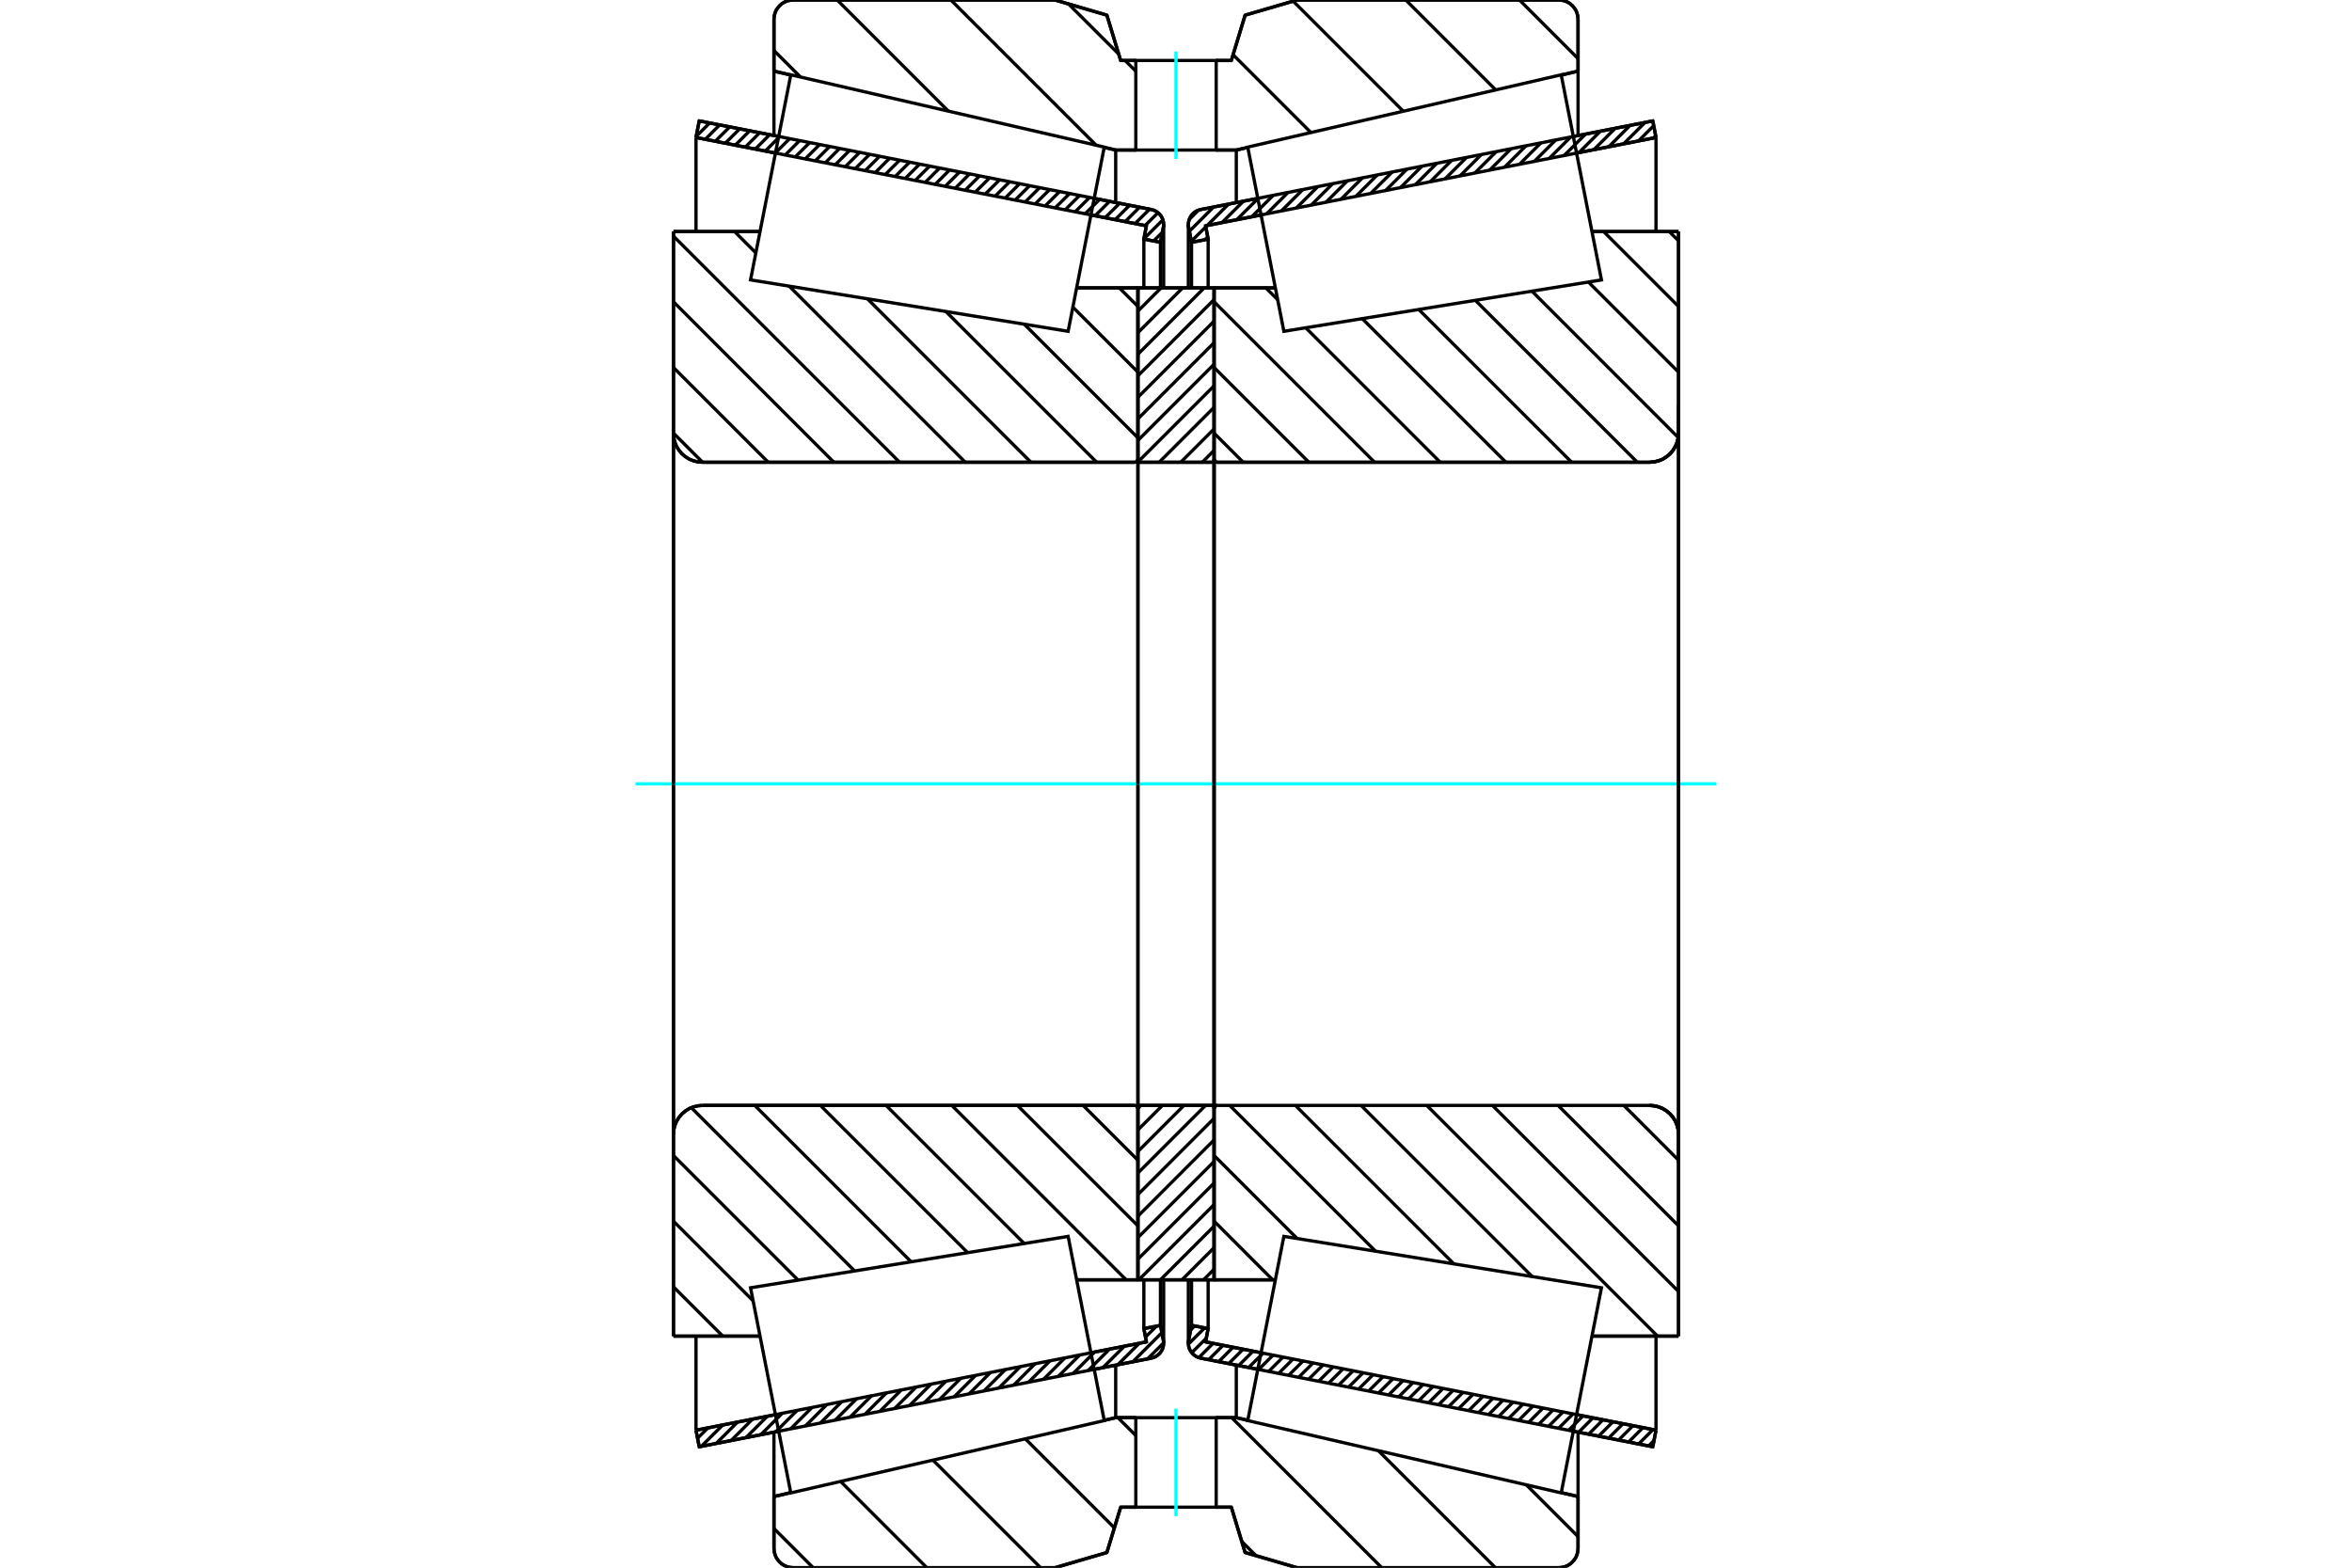 <?xml version="1.0" standalone="no"?>
<!DOCTYPE svg PUBLIC "-//W3C//DTD SVG 1.1//EN"
	"http://www.w3.org/Graphics/SVG/1.1/DTD/svg11.dtd">
<svg xmlns="http://www.w3.org/2000/svg" height="100%" width="100%" viewBox="0 0 36000 24000">
	<rect x="-1800" y="-1200" width="39600" height="26400" style="fill:#FFF"/>
	<g style="fill:none; fill-rule:evenodd" transform="matrix(1 0 0 1 0 0)">
		<g style="fill:none; stroke:#000; stroke-width:50; shape-rendering:geometricPrecision">
			<line x1="19252" y1="20963" x2="18377" y2="20792"/>
			<line x1="25298" y1="22149" x2="24081" y2="21911"/>
			<line x1="25347" y1="21895" x2="25298" y2="22149"/>
			<line x1="24131" y1="21657" x2="25347" y2="21895"/>
			<line x1="18453" y1="20543" x2="19302" y2="20709"/>
			<line x1="18492" y1="20340" x2="18453" y2="20543"/>
			<line x1="18238" y1="20290" x2="18492" y2="20340"/>
			<line x1="18194" y1="20518" x2="18238" y2="20290"/>
			<polyline points="18194,20518 18190,20541 18189,20563 18192,20599 18200,20633 18213,20666 18232,20697 18254,20724 18281,20748 18311,20768 18343,20782 18377,20792"/>
			<line x1="24081" y1="2089" x2="25298" y2="1851"/>
			<line x1="18377" y1="3208" x2="19252" y2="3037"/>
			<polyline points="18377,3208 18343,3218 18311,3232 18281,3252 18254,3276 18232,3303 18213,3334 18200,3367 18192,3401 18189,3437 18190,3459 18194,3482"/>
			<line x1="18238" y1="3710" x2="18194" y2="3482"/>
			<line x1="18492" y1="3660" x2="18238" y2="3710"/>
			<line x1="18453" y1="3457" x2="18492" y2="3660"/>
			<line x1="19302" y1="3291" x2="18453" y2="3457"/>
			<line x1="25347" y1="2105" x2="24131" y2="2343"/>
			<line x1="25298" y1="1851" x2="25347" y2="2105"/>
			<line x1="18238" y1="19593" x2="18238" y2="20290"/>
			<line x1="18238" y1="3710" x2="18238" y2="4407"/>
			<line x1="18492" y1="19593" x2="18492" y2="20340"/>
			<line x1="18492" y1="3660" x2="18492" y2="4407"/>
			<line x1="25347" y1="20455" x2="25347" y2="21895"/>
			<line x1="25347" y1="2105" x2="25347" y2="3545"/>
			<line x1="18189" y1="19592" x2="18189" y2="20563"/>
			<line x1="18189" y1="3437" x2="18189" y2="4408"/>
			<line x1="11919" y1="21911" x2="10702" y2="22149"/>
			<line x1="17623" y1="20792" x2="16748" y2="20963"/>
			<polyline points="17623,20792 17657,20782 17689,20768 17719,20748 17746,20724 17768,20697 17787,20666 17800,20633 17808,20599 17811,20563 17810,20541 17806,20518"/>
			<line x1="17762" y1="20290" x2="17806" y2="20518"/>
			<line x1="17508" y1="20340" x2="17762" y2="20290"/>
			<line x1="17547" y1="20543" x2="17508" y2="20340"/>
			<line x1="16698" y1="20709" x2="17547" y2="20543"/>
			<line x1="10653" y1="21895" x2="11869" y2="21657"/>
			<line x1="10702" y1="22149" x2="10653" y2="21895"/>
			<line x1="16748" y1="3037" x2="17623" y2="3208"/>
			<line x1="10702" y1="1851" x2="11919" y2="2089"/>
			<line x1="10653" y1="2105" x2="10702" y2="1851"/>
			<line x1="11869" y1="2343" x2="10653" y2="2105"/>
			<line x1="17547" y1="3457" x2="16698" y2="3291"/>
			<line x1="17508" y1="3660" x2="17547" y2="3457"/>
			<line x1="17762" y1="3710" x2="17508" y2="3660"/>
			<line x1="17806" y1="3482" x2="17762" y2="3710"/>
			<polyline points="17806,3482 17810,3459 17811,3437 17808,3401 17800,3367 17787,3334 17768,3303 17746,3276 17719,3252 17689,3232 17657,3218 17623,3208"/>
			<line x1="17508" y1="4407" x2="17508" y2="3660"/>
			<line x1="17508" y1="20340" x2="17508" y2="19593"/>
			<line x1="10653" y1="3545" x2="10653" y2="2105"/>
			<line x1="10653" y1="21895" x2="10653" y2="20455"/>
			<line x1="17762" y1="4407" x2="17762" y2="3710"/>
			<line x1="17762" y1="20290" x2="17762" y2="19593"/>
			<line x1="17811" y1="4408" x2="17811" y2="3437"/>
			<line x1="17811" y1="20563" x2="17811" y2="19592"/>
			<line x1="18583" y1="4407" x2="19521" y2="4407"/>
			<polyline points="18583,7028 18584,7035 18586,7043 18589,7050 18593,7057 18598,7063 18603,7068 18610,7072 18617,7075 18625,7076 18632,7077"/>
			<line x1="25249" y1="7077" x2="18632" y2="7077"/>
			<polyline points="25249,7077 25318,7071 25386,7055 25450,7029 25509,6992 25562,6947 25607,6894 25644,6835 25670,6771 25687,6703 25692,6634"/>
			<line x1="25692" y1="3545" x2="25692" y2="6634"/>
			<line x1="25692" y1="3545" x2="24367" y2="3545"/>
			<line x1="25692" y1="20455" x2="24367" y2="20455"/>
			<line x1="25692" y1="17366" x2="25692" y2="20455"/>
			<polyline points="25692,17366 25687,17297 25670,17229 25644,17165 25607,17106 25562,17053 25509,17008 25450,16971 25386,16945 25318,16929 25249,16923"/>
			<polyline points="18632,16923 18625,16924 18617,16925 18610,16928 18603,16932 18598,16937 18593,16943 18589,16950 18586,16957 18584,16965 18583,16972"/>
			<line x1="19521" y1="19593" x2="18583" y2="19593"/>
			<line x1="24367" y1="4308" x2="24367" y2="4308"/>
			<line x1="24367" y1="19692" x2="24367" y2="19692"/>
			<polyline points="18583,7028 18584,7035 18586,7043 18589,7050 18593,7057 18598,7063 18603,7068 18610,7072 18617,7075 18625,7076 18632,7077"/>
			<polyline points="18632,16923 18625,16924 18617,16925 18610,16928 18603,16932 18598,16937 18593,16943 18589,16950 18586,16957 18584,16965 18583,16972"/>
			<polyline points="25249,7077 25318,7071 25386,7055 25450,7029 25509,6992 25562,6947 25607,6894 25644,6835 25670,6771 25687,6703 25692,6634"/>
			<polyline points="25692,17366 25687,17297 25670,17229 25644,17165 25607,17106 25562,17053 25509,17008 25450,16971 25386,16945 25318,16929 25249,16923"/>
			<line x1="17417" y1="19593" x2="16479" y2="19593"/>
			<polyline points="17417,16972 17416,16965 17414,16957 17411,16950 17407,16943 17402,16937 17397,16932 17390,16928 17383,16925 17375,16924 17368,16923"/>
			<line x1="10751" y1="16923" x2="17368" y2="16923"/>
			<polyline points="10751,16923 10682,16929 10614,16945 10550,16971 10491,17008 10438,17053 10393,17106 10356,17165 10330,17229 10313,17297 10308,17366"/>
			<line x1="10308" y1="20455" x2="10308" y2="17366"/>
			<line x1="10308" y1="20455" x2="11633" y2="20455"/>
			<line x1="10308" y1="3545" x2="11633" y2="3545"/>
			<line x1="10308" y1="6634" x2="10308" y2="3545"/>
			<polyline points="10308,6634 10313,6703 10330,6771 10356,6835 10393,6894 10438,6947 10491,6992 10550,7029 10614,7055 10682,7071 10751,7077"/>
			<line x1="17368" y1="7077" x2="10751" y2="7077"/>
			<polyline points="17368,7077 17375,7076 17383,7075 17390,7072 17397,7068 17402,7063 17407,7057 17411,7050 17414,7043 17416,7035 17417,7028"/>
			<line x1="16479" y1="4407" x2="17417" y2="4407"/>
			<line x1="11633" y1="19692" x2="11633" y2="19692"/>
			<line x1="11633" y1="4308" x2="11633" y2="4308"/>
			<line x1="10308" y1="17366" x2="10308" y2="6634"/>
			<line x1="16148" y1="0" x2="16942" y2="232"/>
			<line x1="12142" y1="0" x2="16148" y2="0"/>
			<polyline points="12142,0 12095,4 12050,14 12007,32 11968,56 11933,87 11903,122 11878,161 11861,204 11850,249 11846,295"/>
			<line x1="11846" y1="1089" x2="11846" y2="295"/>
			<line x1="12103" y1="1149" x2="11846" y2="1089"/>
			<line x1="17077" y1="2297" x2="16901" y2="2256"/>
			<line x1="17385" y1="2297" x2="17077" y2="2297"/>
			<line x1="18923" y1="2297" x2="18615" y2="2297"/>
			<line x1="19099" y1="2256" x2="18923" y2="2297"/>
			<line x1="24154" y1="1089" x2="23897" y2="1149"/>
			<line x1="24154" y1="295" x2="24154" y2="1089"/>
			<polyline points="24154,295 24150,249 24139,204 24122,161 24097,122 24067,87 24032,56 23993,32 23950,14 23905,4 23858,0"/>
			<line x1="19852" y1="0" x2="23858" y2="0"/>
			<line x1="19058" y1="232" x2="19852" y2="0"/>
			<line x1="18847" y1="926" x2="19058" y2="232"/>
			<line x1="18615" y1="926" x2="18847" y2="926"/>
			<line x1="17153" y1="926" x2="17385" y2="926"/>
			<line x1="16942" y1="232" x2="17153" y2="926"/>
			<line x1="16942" y1="23768" x2="16148" y2="24000"/>
			<line x1="17153" y1="23074" x2="16942" y2="23768"/>
			<line x1="18847" y1="23074" x2="18615" y2="23074"/>
			<line x1="17385" y1="23074" x2="17153" y2="23074"/>
			<line x1="19058" y1="23768" x2="18847" y2="23074"/>
			<line x1="19852" y1="24000" x2="19058" y2="23768"/>
			<line x1="23858" y1="24000" x2="19852" y2="24000"/>
			<polyline points="23858,24000 23905,23996 23950,23986 23993,23968 24032,23944 24067,23913 24097,23878 24122,23839 24139,23796 24150,23751 24154,23705"/>
			<line x1="24154" y1="22911" x2="24154" y2="23705"/>
			<line x1="23897" y1="22851" x2="24154" y2="22911"/>
			<line x1="18923" y1="21703" x2="19099" y2="21744"/>
			<line x1="17077" y1="21703" x2="17385" y2="21703"/>
			<line x1="18615" y1="21703" x2="18923" y2="21703"/>
			<line x1="16901" y1="21744" x2="17077" y2="21703"/>
			<line x1="11846" y1="22911" x2="12103" y2="22851"/>
			<line x1="11846" y1="23705" x2="11846" y2="22911"/>
			<polyline points="11846,23705 11850,23751 11861,23796 11878,23839 11903,23878 11933,23913 11968,23944 12007,23968 12050,23986 12095,23996 12142,24000"/>
			<line x1="16148" y1="24000" x2="12142" y2="24000"/>
			<line x1="24154" y1="21925" x2="24154" y2="22911"/>
			<line x1="24154" y1="1089" x2="24154" y2="2075"/>
			<line x1="11846" y1="21925" x2="11846" y2="22911"/>
			<line x1="11846" y1="1089" x2="11846" y2="2075"/>
			<line x1="17077" y1="20899" x2="17077" y2="21703"/>
			<line x1="17077" y1="2297" x2="17077" y2="3101"/>
			<line x1="18923" y1="20899" x2="18923" y2="21703"/>
			<line x1="18923" y1="2297" x2="18923" y2="3101"/>
			<line x1="17417" y1="16923" x2="18583" y2="16923"/>
			<line x1="17417" y1="19593" x2="17417" y2="16923"/>
			<line x1="18583" y1="19593" x2="17417" y2="19593"/>
			<line x1="18583" y1="16923" x2="18583" y2="19593"/>
			<line x1="18583" y1="7077" x2="17417" y2="7077"/>
			<line x1="18583" y1="4407" x2="18583" y2="7077"/>
			<line x1="17417" y1="4407" x2="18583" y2="4407"/>
			<line x1="17417" y1="7077" x2="17417" y2="4407"/>
			<line x1="18583" y1="7077" x2="18583" y2="16923"/>
			<line x1="17417" y1="7077" x2="17417" y2="16923"/>
		</g>
		<g style="fill:none; stroke:#0FF; stroke-width:50; shape-rendering:geometricPrecision">
			<line x1="9727" y1="12000" x2="26273" y2="12000"/>
		</g>
		<g style="fill:none; stroke:#000; stroke-width:50; shape-rendering:geometricPrecision">
			<line x1="23257" y1="0" x2="24154" y2="897"/>
			<line x1="21517" y1="0" x2="22893" y2="1376"/>
			<line x1="19793" y1="17" x2="21479" y2="1703"/>
			<line x1="18874" y1="838" x2="20065" y2="2029"/>
			<line x1="16355" y1="61" x2="17124" y2="829"/>
			<line x1="17221" y1="926" x2="17385" y2="1090"/>
			<line x1="14554" y1="0" x2="16778" y2="2224"/>
			<line x1="12814" y1="0" x2="14515" y2="1701"/>
			<line x1="11846" y1="773" x2="12252" y2="1179"/>
			<line x1="23362" y1="22732" x2="24154" y2="23524"/>
			<line x1="21099" y1="22210" x2="22889" y2="24000"/>
			<line x1="18852" y1="21703" x2="21149" y2="24000"/>
			<line x1="17111" y1="21703" x2="17385" y2="21977"/>
			<line x1="19007" y1="23599" x2="19225" y2="23817"/>
			<line x1="15694" y1="22027" x2="17057" y2="23390"/>
			<line x1="14280" y1="22353" x2="15927" y2="24000"/>
			<line x1="12866" y1="22679" x2="14186" y2="24000"/>
			<line x1="11846" y1="23400" x2="12446" y2="24000"/>
			<polyline points="18615,926 18847,926 19058,232 19852,0 23858,0"/>
			<polyline points="24154,295 24150,249 24139,204 24122,161 24097,122 24067,87 24032,56 23993,32 23950,14 23905,4 23858,0"/>
			<line x1="24154" y1="295" x2="24154" y2="1089"/>
			<line x1="19099" y1="2256" x2="18923" y2="2297"/>
			<line x1="24154" y1="1089" x2="23897" y2="1149"/>
			<line x1="18923" y1="2297" x2="18615" y2="2297"/>
			<polyline points="17385,926 17153,926 16942,232 16148,0 12142,0 12095,4 12050,14 12007,32 11968,56 11933,87 11903,122 11878,161 11861,204 11850,249 11846,295 11846,1089"/>
			<line x1="16901" y1="2256" x2="17077" y2="2297"/>
			<line x1="11846" y1="1089" x2="12103" y2="1149"/>
			<line x1="17077" y1="2297" x2="17385" y2="2297"/>
			<line x1="17385" y1="21703" x2="17077" y2="21703"/>
			<line x1="12103" y1="22851" x2="11846" y2="22911"/>
			<line x1="17077" y1="21703" x2="16901" y2="21744"/>
			<polyline points="11846,22911 11846,23705 11850,23751 11861,23796 11878,23839 11903,23878 11933,23913 11968,23944 12007,23968 12050,23986 12095,23996 12142,24000 16148,24000 16942,23768 17153,23074 17385,23074"/>
			<line x1="18615" y1="21703" x2="18923" y2="21703"/>
			<line x1="23897" y1="22851" x2="24154" y2="22911"/>
			<line x1="18923" y1="21703" x2="19099" y2="21744"/>
			<line x1="24154" y1="22911" x2="24154" y2="23705"/>
			<polyline points="23858,24000 23905,23996 23950,23986 23993,23968 24032,23944 24067,23913 24097,23878 24122,23839 24139,23796 24150,23751 24154,23705"/>
			<polyline points="23858,24000 19852,24000 19058,23768 18847,23074 18615,23074"/>
			<line x1="17132" y1="4407" x2="17417" y2="4692"/>
			<line x1="16421" y1="4702" x2="17417" y2="5697"/>
			<line x1="15677" y1="4963" x2="17417" y2="6703"/>
			<line x1="14478" y1="4769" x2="16786" y2="7077"/>
			<line x1="13278" y1="4575" x2="15780" y2="7077"/>
			<line x1="11243" y1="3545" x2="11569" y2="3871"/>
			<line x1="12079" y1="4380" x2="14775" y2="7077"/>
			<line x1="10308" y1="3615" x2="13770" y2="7077"/>
			<line x1="10308" y1="4620" x2="12764" y2="7077"/>
			<line x1="10308" y1="5626" x2="11759" y2="7077"/>
			<line x1="10308" y1="6631" x2="10754" y2="7077"/>
			<line x1="16578" y1="16923" x2="17417" y2="17762"/>
			<line x1="15573" y1="16923" x2="17417" y2="18767"/>
			<line x1="14568" y1="16923" x2="17237" y2="19593"/>
			<line x1="13562" y1="16923" x2="15676" y2="19037"/>
			<line x1="12557" y1="16923" x2="14811" y2="19177"/>
			<line x1="11552" y1="16923" x2="13946" y2="19317"/>
			<line x1="10581" y1="16957" x2="13081" y2="19457"/>
			<line x1="10308" y1="17690" x2="12215" y2="19597"/>
			<line x1="10308" y1="18695" x2="11527" y2="19914"/>
			<line x1="10308" y1="19701" x2="11063" y2="20455"/>
			<polyline points="17417,12000 17417,4407 17417,7028"/>
			<polyline points="17368,7077 17375,7076 17383,7075 17390,7072 17397,7068 17402,7063 17407,7057 17411,7050 17414,7043 17416,7035 17417,7028"/>
			<line x1="17368" y1="7077" x2="10751" y2="7077"/>
			<polyline points="10308,6634 10313,6703 10330,6771 10356,6835 10393,6894 10438,6947 10491,6992 10550,7029 10614,7055 10682,7071 10751,7077"/>
			<line x1="10308" y1="6634" x2="10308" y2="3545"/>
			<line x1="10308" y1="6634" x2="10308" y2="12000"/>
			<line x1="10308" y1="3545" x2="11633" y2="3545"/>
			<line x1="16479" y1="4407" x2="17417" y2="4407"/>
			<line x1="17417" y1="19593" x2="16479" y2="19593"/>
			<line x1="11633" y1="20455" x2="10308" y2="20455"/>
			<line x1="10308" y1="12000" x2="10308" y2="17366"/>
			<line x1="10308" y1="20455" x2="10308" y2="17366"/>
			<polyline points="10751,16923 10682,16929 10614,16945 10550,16971 10491,17008 10438,17053 10393,17106 10356,17165 10330,17229 10313,17297 10308,17366"/>
			<line x1="10751" y1="16923" x2="17368" y2="16923"/>
			<polyline points="17417,16972 17416,16965 17414,16957 17411,16950 17407,16943 17402,16937 17397,16932 17390,16928 17383,16925 17375,16924 17368,16923"/>
			<polyline points="17417,16972 17417,19593 17417,12000"/>
			<line x1="25550" y1="3545" x2="25692" y2="3687"/>
			<line x1="24545" y1="3545" x2="25692" y2="4692"/>
			<line x1="24312" y1="4317" x2="25692" y2="5697"/>
			<line x1="23447" y1="4457" x2="25687" y2="6698"/>
			<line x1="22581" y1="4597" x2="25061" y2="7077"/>
			<line x1="21716" y1="4738" x2="24056" y2="7077"/>
			<line x1="20851" y1="4878" x2="23050" y2="7077"/>
			<line x1="19986" y1="5018" x2="22045" y2="7077"/>
			<line x1="19375" y1="4407" x2="19557" y2="4588"/>
			<line x1="18583" y1="4620" x2="21040" y2="7077"/>
			<line x1="18583" y1="5626" x2="20034" y2="7077"/>
			<line x1="18583" y1="6631" x2="19029" y2="7077"/>
			<line x1="24854" y1="16923" x2="25692" y2="17762"/>
			<line x1="23848" y1="16923" x2="25692" y2="18767"/>
			<line x1="22843" y1="16923" x2="25692" y2="19772"/>
			<line x1="21838" y1="16923" x2="25370" y2="20455"/>
			<line x1="20832" y1="16923" x2="23453" y2="19544"/>
			<line x1="19827" y1="16923" x2="22253" y2="19349"/>
			<line x1="18822" y1="16923" x2="21054" y2="19155"/>
			<line x1="18583" y1="17690" x2="19854" y2="18961"/>
			<line x1="18583" y1="18695" x2="19480" y2="19593"/>
			<polyline points="18583,12000 18583,4407 18583,7028 18584,7035 18586,7043 18589,7050 18593,7057 18598,7063 18603,7068 18610,7072 18617,7075 18625,7076 18632,7077 25249,7077 25318,7071 25386,7055 25450,7029 25509,6992 25562,6947 25607,6894 25644,6835 25670,6771 25687,6703 25692,6634 25692,3545"/>
			<line x1="25692" y1="6634" x2="25692" y2="12000"/>
			<line x1="25692" y1="3545" x2="24367" y2="3545"/>
			<line x1="19521" y1="4407" x2="18583" y2="4407"/>
			<line x1="18583" y1="19593" x2="19521" y2="19593"/>
			<line x1="24367" y1="20455" x2="25692" y2="20455"/>
			<line x1="25692" y1="12000" x2="25692" y2="17366"/>
			<polyline points="25692,20455 25692,17366 25687,17297 25670,17229 25644,17165 25607,17106 25562,17053 25509,17008 25450,16971 25386,16945 25318,16929 25249,16923 18632,16923 18625,16924 18617,16925 18610,16928 18603,16932 18598,16937 18593,16943 18589,16950 18586,16957 18584,16965 18583,16972 18583,19593 18583,12000"/>
			<line x1="18583" y1="19431" x2="18421" y2="19593"/>
			<line x1="18583" y1="19101" x2="18091" y2="19593"/>
			<line x1="18583" y1="18771" x2="17761" y2="19593"/>
			<line x1="18583" y1="18441" x2="17431" y2="19593"/>
			<line x1="18583" y1="18111" x2="17417" y2="19277"/>
			<line x1="18583" y1="17781" x2="17417" y2="18947"/>
			<line x1="18583" y1="17451" x2="17417" y2="18618"/>
			<line x1="18583" y1="17121" x2="17417" y2="18288"/>
			<line x1="18452" y1="16923" x2="17417" y2="17958"/>
			<line x1="18122" y1="16923" x2="17417" y2="17628"/>
			<line x1="17792" y1="16923" x2="17417" y2="17298"/>
			<line x1="17462" y1="16923" x2="17417" y2="16968"/>
			<line x1="18583" y1="6895" x2="18402" y2="7077"/>
			<line x1="18583" y1="6566" x2="18072" y2="7077"/>
			<line x1="18583" y1="6236" x2="17742" y2="7077"/>
			<line x1="18583" y1="5906" x2="17417" y2="7072"/>
			<line x1="18583" y1="5576" x2="17417" y2="6742"/>
			<line x1="18583" y1="5246" x2="17417" y2="6412"/>
			<line x1="18583" y1="4916" x2="17417" y2="6082"/>
			<line x1="18583" y1="4586" x2="17417" y2="5753"/>
			<line x1="18432" y1="4407" x2="17417" y2="5423"/>
			<line x1="18102" y1="4407" x2="17417" y2="5093"/>
			<line x1="17772" y1="4407" x2="17417" y2="4763"/>
			<line x1="17443" y1="4407" x2="17417" y2="4433"/>
			<polyline points="17417,7077 17417,4407 18583,4407 18583,7077 17417,7077"/>
			<polyline points="17417,16923 18583,16923 18583,19593 17417,19593 17417,16923"/>
			<polyline points="18000,23074 18615,23074 18615,21703 17385,21703 17385,23074 18000,23074"/>
		</g>
		<g style="fill:none; stroke:#0FF; stroke-width:50; shape-rendering:geometricPrecision">
			<line x1="18000" y1="23211" x2="18000" y2="21566"/>
		</g>
		<g style="fill:none; stroke:#000; stroke-width:50; shape-rendering:geometricPrecision">
			<polyline points="18000,2297 18615,2297 18615,926 17385,926 17385,2297 18000,2297"/>
		</g>
		<g style="fill:none; stroke:#0FF; stroke-width:50; shape-rendering:geometricPrecision">
			<line x1="18000" y1="2434" x2="18000" y2="789"/>
		</g>
		<g style="fill:none; stroke:#000; stroke-width:50; shape-rendering:geometricPrecision">
			<line x1="25692" y1="17809" x2="25692" y2="6191"/>
			<line x1="18583" y1="16972" x2="18583" y2="7028"/>
			<polyline points="16625,20338 16902,21748 12104,22855 11796,21285 11488,19715 16349,18928 16625,20338"/>
			<polyline points="16625,3662 16349,5072 11488,4285 11796,2715 12104,1145 16902,2252 16625,3662"/>
			<polyline points="19375,20338 19651,18928 24512,19715 24204,21285 23896,22855 19098,21748 19375,20338"/>
			<polyline points="19375,3662 19098,2252 23896,1145 24204,2715 24512,4285 19651,5072 19375,3662"/>
			<line x1="17811" y1="20558" x2="17565" y2="20803"/>
			<line x1="17784" y1="20402" x2="17338" y2="20848"/>
			<line x1="17701" y1="20302" x2="17533" y2="20469"/>
			<line x1="17438" y1="20564" x2="17110" y2="20892"/>
			<line x1="17210" y1="20609" x2="16882" y2="20937"/>
			<line x1="16983" y1="20653" x2="16655" y2="20982"/>
			<line x1="16755" y1="20698" x2="16427" y2="21026"/>
			<line x1="16527" y1="20743" x2="16199" y2="21071"/>
			<line x1="16300" y1="20787" x2="15972" y2="21116"/>
			<line x1="16072" y1="20832" x2="15744" y2="21160"/>
			<line x1="15844" y1="20877" x2="15516" y2="21205"/>
			<line x1="15617" y1="20922" x2="15288" y2="21250"/>
			<line x1="15389" y1="20966" x2="15061" y2="21294"/>
			<line x1="15161" y1="21011" x2="14833" y2="21339"/>
			<line x1="14933" y1="21056" x2="14605" y2="21384"/>
			<line x1="14706" y1="21100" x2="14378" y2="21428"/>
			<line x1="14478" y1="21145" x2="14150" y2="21473"/>
			<line x1="14250" y1="21190" x2="13922" y2="21518"/>
			<line x1="14023" y1="21234" x2="13695" y2="21562"/>
			<line x1="13795" y1="21279" x2="13467" y2="21607"/>
			<line x1="13567" y1="21324" x2="13239" y2="21652"/>
			<line x1="13340" y1="21368" x2="13011" y2="21696"/>
			<line x1="13112" y1="21413" x2="12784" y2="21741"/>
			<line x1="12884" y1="21458" x2="12556" y2="21786"/>
			<line x1="12656" y1="21502" x2="12328" y2="21830"/>
			<line x1="12429" y1="21547" x2="12101" y2="21875"/>
			<line x1="12201" y1="21592" x2="11873" y2="21920"/>
			<line x1="11973" y1="21636" x2="11645" y2="21964"/>
			<line x1="11746" y1="21681" x2="11418" y2="22009"/>
			<line x1="11518" y1="21726" x2="11190" y2="22054"/>
			<line x1="11290" y1="21770" x2="10962" y2="22098"/>
			<line x1="11063" y1="21815" x2="10734" y2="22143"/>
			<line x1="10835" y1="21860" x2="10677" y2="22018"/>
			<line x1="17792" y1="3555" x2="17657" y2="3690"/>
			<line x1="17799" y1="3365" x2="17509" y2="3655"/>
			<line x1="17725" y1="3256" x2="17527" y2="3453"/>
			<line x1="17595" y1="3203" x2="17374" y2="3423"/>
			<line x1="17442" y1="3173" x2="17221" y2="3393"/>
			<line x1="17289" y1="3143" x2="17068" y2="3363"/>
			<line x1="17136" y1="3113" x2="16915" y2="3333"/>
			<line x1="16983" y1="3083" x2="16762" y2="3303"/>
			<line x1="16830" y1="3053" x2="16609" y2="3273"/>
			<line x1="16677" y1="3023" x2="16456" y2="3243"/>
			<line x1="16524" y1="2993" x2="16303" y2="3213"/>
			<line x1="16371" y1="2963" x2="16150" y2="3183"/>
			<line x1="16218" y1="2933" x2="15997" y2="3153"/>
			<line x1="16065" y1="2903" x2="15844" y2="3123"/>
			<line x1="15912" y1="2873" x2="15691" y2="3093"/>
			<line x1="15759" y1="2843" x2="15538" y2="3063"/>
			<line x1="15606" y1="2813" x2="15385" y2="3033"/>
			<line x1="15453" y1="2783" x2="15232" y2="3003"/>
			<line x1="15300" y1="2753" x2="15079" y2="2973"/>
			<line x1="15147" y1="2723" x2="14926" y2="2943"/>
			<line x1="14994" y1="2693" x2="14773" y2="2913"/>
			<line x1="14841" y1="2662" x2="14620" y2="2883"/>
			<line x1="14688" y1="2632" x2="14467" y2="2853"/>
			<line x1="14535" y1="2602" x2="14314" y2="2823"/>
			<line x1="14382" y1="2572" x2="14161" y2="2793"/>
			<line x1="14229" y1="2542" x2="14008" y2="2763"/>
			<line x1="14076" y1="2512" x2="13855" y2="2733"/>
			<line x1="13923" y1="2482" x2="13702" y2="2703"/>
			<line x1="13770" y1="2452" x2="13549" y2="2673"/>
			<line x1="13617" y1="2422" x2="13396" y2="2643"/>
			<line x1="13464" y1="2392" x2="13243" y2="2613"/>
			<line x1="13311" y1="2362" x2="13090" y2="2583"/>
			<line x1="13158" y1="2332" x2="12937" y2="2553"/>
			<line x1="13005" y1="2302" x2="12784" y2="2523"/>
			<line x1="12852" y1="2272" x2="12631" y2="2493"/>
			<line x1="12699" y1="2242" x2="12478" y2="2463"/>
			<line x1="12546" y1="2212" x2="12325" y2="2433"/>
			<line x1="12393" y1="2182" x2="12172" y2="2403"/>
			<line x1="12240" y1="2152" x2="12019" y2="2373"/>
			<line x1="12087" y1="2122" x2="11866" y2="2343"/>
			<line x1="11934" y1="2092" x2="11713" y2="2313"/>
			<line x1="11781" y1="2062" x2="11560" y2="2283"/>
			<line x1="11628" y1="2032" x2="11407" y2="2253"/>
			<line x1="11475" y1="2002" x2="11254" y2="2223"/>
			<line x1="11322" y1="1972" x2="11101" y2="2193"/>
			<line x1="11169" y1="1942" x2="10948" y2="2163"/>
			<line x1="11015" y1="1912" x2="10795" y2="2133"/>
			<line x1="10862" y1="1882" x2="10656" y2="2089"/>
			<line x1="10709" y1="1852" x2="10700" y2="1861"/>
			<polyline points="10653,2105 10702,1851 17623,3208"/>
			<polyline points="17806,3482 17811,3445 17809,3409 17802,3373 17789,3339 17771,3307 17748,3278 17721,3254 17691,3233 17658,3218 17623,3208"/>
			<polyline points="17806,3482 17762,3710 17508,3660 17547,3457 10653,2105"/>
			<polyline points="10653,21895 17547,20543 17508,20340 17762,20290 17806,20518"/>
			<polyline points="17623,20792 17658,20782 17691,20767 17721,20746 17748,20722 17771,20693 17789,20661 17802,20627 17809,20591 17811,20555 17806,20518"/>
			<polyline points="17623,20792 10702,22149 10653,21895"/>
			<line x1="25317" y1="22053" x2="25233" y2="22137"/>
			<line x1="25300" y1="21886" x2="25080" y2="22107"/>
			<line x1="25147" y1="21856" x2="24927" y2="22077"/>
			<line x1="24994" y1="21826" x2="24774" y2="22047"/>
			<line x1="24841" y1="21796" x2="24621" y2="22017"/>
			<line x1="24688" y1="21766" x2="24468" y2="21987"/>
			<line x1="24535" y1="21736" x2="24315" y2="21957"/>
			<line x1="24382" y1="21706" x2="24162" y2="21927"/>
			<line x1="24229" y1="21676" x2="24009" y2="21897"/>
			<line x1="24076" y1="21646" x2="23856" y2="21866"/>
			<line x1="23923" y1="21616" x2="23703" y2="21836"/>
			<line x1="23770" y1="21586" x2="23550" y2="21806"/>
			<line x1="23617" y1="21556" x2="23397" y2="21776"/>
			<line x1="23464" y1="21526" x2="23244" y2="21746"/>
			<line x1="23311" y1="21496" x2="23091" y2="21716"/>
			<line x1="23158" y1="21466" x2="22938" y2="21686"/>
			<line x1="23005" y1="21436" x2="22785" y2="21656"/>
			<line x1="22852" y1="21406" x2="22632" y2="21626"/>
			<line x1="22699" y1="21376" x2="22479" y2="21596"/>
			<line x1="22546" y1="21346" x2="22325" y2="21566"/>
			<line x1="22393" y1="21316" x2="22172" y2="21536"/>
			<line x1="22240" y1="21286" x2="22019" y2="21506"/>
			<line x1="22087" y1="21256" x2="21866" y2="21476"/>
			<line x1="21934" y1="21226" x2="21713" y2="21446"/>
			<line x1="21781" y1="21196" x2="21560" y2="21416"/>
			<line x1="21628" y1="21166" x2="21407" y2="21386"/>
			<line x1="21475" y1="21136" x2="21254" y2="21356"/>
			<line x1="21322" y1="21106" x2="21101" y2="21326"/>
			<line x1="21169" y1="21076" x2="20948" y2="21296"/>
			<line x1="21016" y1="21046" x2="20795" y2="21266"/>
			<line x1="20863" y1="21016" x2="20642" y2="21236"/>
			<line x1="20710" y1="20986" x2="20489" y2="21206"/>
			<line x1="20557" y1="20956" x2="20336" y2="21176"/>
			<line x1="20404" y1="20926" x2="20183" y2="21146"/>
			<line x1="20251" y1="20896" x2="20030" y2="21116"/>
			<line x1="20098" y1="20865" x2="19877" y2="21086"/>
			<line x1="19945" y1="20835" x2="19724" y2="21056"/>
			<line x1="19792" y1="20805" x2="19571" y2="21026"/>
			<line x1="19639" y1="20775" x2="19418" y2="20996"/>
			<line x1="19486" y1="20745" x2="19265" y2="20966"/>
			<line x1="19333" y1="20715" x2="19112" y2="20936"/>
			<line x1="19180" y1="20685" x2="18959" y2="20906"/>
			<line x1="19027" y1="20655" x2="18806" y2="20876"/>
			<line x1="18874" y1="20625" x2="18653" y2="20846"/>
			<line x1="18721" y1="20595" x2="18500" y2="20816"/>
			<line x1="18568" y1="20565" x2="18349" y2="20784"/>
			<line x1="18464" y1="20486" x2="18241" y2="20709"/>
			<line x1="18438" y1="20329" x2="18190" y2="20577"/>
			<line x1="18285" y1="20299" x2="18225" y2="20359"/>
			<line x1="25342" y1="2077" x2="25307" y2="2113"/>
			<line x1="25312" y1="1924" x2="25079" y2="2157"/>
			<line x1="25179" y1="1874" x2="24851" y2="2202"/>
			<line x1="24952" y1="1918" x2="24624" y2="2247"/>
			<line x1="24724" y1="1963" x2="24396" y2="2291"/>
			<line x1="24496" y1="2008" x2="24168" y2="2336"/>
			<line x1="24269" y1="2052" x2="23941" y2="2381"/>
			<line x1="24041" y1="2097" x2="23713" y2="2425"/>
			<line x1="23813" y1="2142" x2="23485" y2="2470"/>
			<line x1="23586" y1="2186" x2="23257" y2="2515"/>
			<line x1="23358" y1="2231" x2="23030" y2="2559"/>
			<line x1="23130" y1="2276" x2="22802" y2="2604"/>
			<line x1="22902" y1="2321" x2="22574" y2="2649"/>
			<line x1="22675" y1="2365" x2="22347" y2="2693"/>
			<line x1="22447" y1="2410" x2="22119" y2="2738"/>
			<line x1="22219" y1="2455" x2="21891" y2="2783"/>
			<line x1="21992" y1="2499" x2="21664" y2="2827"/>
			<line x1="21764" y1="2544" x2="21436" y2="2872"/>
			<line x1="21536" y1="2589" x2="21208" y2="2917"/>
			<line x1="21309" y1="2633" x2="20980" y2="2961"/>
			<line x1="21081" y1="2678" x2="20753" y2="3006"/>
			<line x1="20853" y1="2723" x2="20525" y2="3051"/>
			<line x1="20625" y1="2767" x2="20297" y2="3095"/>
			<line x1="20398" y1="2812" x2="20070" y2="3140"/>
			<line x1="20170" y1="2857" x2="19842" y2="3185"/>
			<line x1="19942" y1="2901" x2="19614" y2="3229"/>
			<line x1="19715" y1="2946" x2="19387" y2="3274"/>
			<line x1="19487" y1="2991" x2="19159" y2="3319"/>
			<line x1="19259" y1="3035" x2="18931" y2="3363"/>
			<line x1="19032" y1="3080" x2="18703" y2="3408"/>
			<line x1="18486" y1="3626" x2="18441" y2="3671"/>
			<line x1="18804" y1="3125" x2="18476" y2="3453"/>
			<line x1="18456" y1="3473" x2="18235" y2="3693"/>
			<line x1="18576" y1="3169" x2="18205" y2="3540"/>
			<line x1="18345" y1="3217" x2="18202" y2="3360"/>
			<polyline points="25347,2105 25298,1851 18377,3208 18342,3218 18309,3233 18279,3254 18252,3278 18229,3307 18211,3339 18198,3373 18191,3409 18189,3445 18194,3482 18238,3710 18492,3660 18453,3457 25347,2105"/>
			<polyline points="25347,21895 18453,20543 18492,20340 18238,20290 18194,20518 18189,20555 18191,20591 18198,20627 18211,20661 18229,20693 18252,20722 18279,20746 18309,20767 18342,20782 18377,20792 25298,22149 25347,21895"/>
		</g>
	</g>
</svg>
